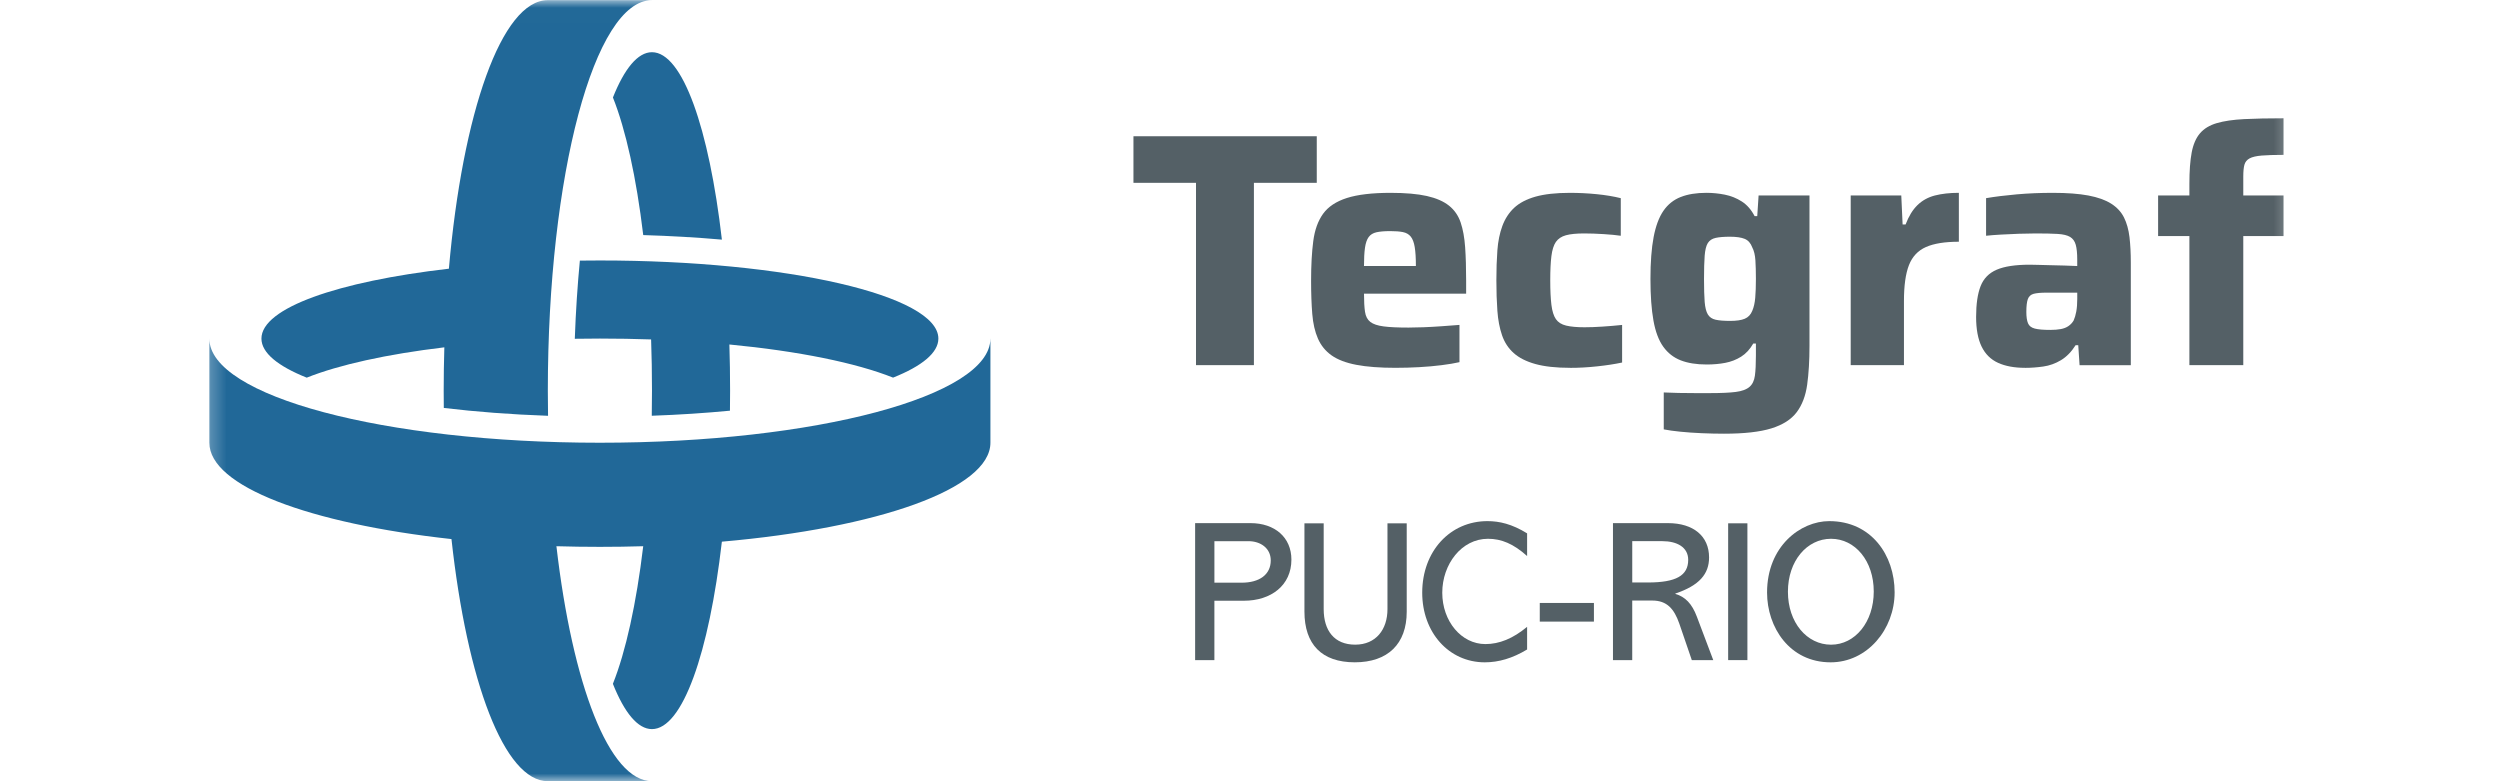 <svg width="160" height="50" viewBox="0 0 160 50" fill="none" xmlns="http://www.w3.org/2000/svg">
<mask id="mask0_2052_15366" style="mask-type:luminance" maskUnits="userSpaceOnUse" x="13" y="0" width="134" height="50">
<path d="M146.756 0.009H13.244V50H146.756V0.009Z" fill="white"/>
</mask>
<g mask="url(#mask0_2052_15366)">
<path d="M76.544 23.369V11.701H72.541V8.72H84.273V11.701H80.25V23.369H76.544H76.544Z" fill="#546066"/>
<path d="M89.34 23.541C88.318 23.541 87.473 23.477 86.806 23.349C86.139 23.222 85.61 23.019 85.219 22.743C84.829 22.466 84.538 22.107 84.347 21.668C84.155 21.228 84.034 20.703 83.985 20.092C83.935 19.482 83.91 18.772 83.91 17.963C83.91 16.983 83.956 16.14 84.049 15.43C84.141 14.72 84.35 14.138 84.677 13.683C85.004 13.229 85.511 12.892 86.199 12.672C86.888 12.452 87.821 12.342 88.999 12.342C89.95 12.342 90.724 12.41 91.32 12.544C91.917 12.679 92.388 12.885 92.736 13.162C93.084 13.439 93.332 13.798 93.481 14.237C93.63 14.677 93.726 15.206 93.769 15.823C93.812 16.441 93.833 17.154 93.833 17.963V18.793H87.296C87.296 19.276 87.317 19.663 87.36 19.953C87.403 20.245 87.517 20.461 87.701 20.603C87.885 20.745 88.17 20.841 88.552 20.89C88.935 20.941 89.468 20.965 90.149 20.965C90.419 20.965 90.738 20.957 91.107 20.944C91.475 20.93 91.863 20.908 92.267 20.879C92.672 20.851 93.051 20.823 93.406 20.794V23.178C93.094 23.25 92.714 23.313 92.267 23.37C91.82 23.427 91.342 23.469 90.83 23.498C90.319 23.526 89.821 23.54 89.34 23.54V23.541ZM90.617 17.366V17.026C90.617 16.515 90.592 16.11 90.542 15.812C90.493 15.514 90.408 15.29 90.287 15.141C90.166 14.992 90 14.897 89.787 14.854C89.574 14.811 89.304 14.791 88.978 14.791C88.608 14.791 88.314 14.816 88.093 14.865C87.873 14.915 87.707 15.018 87.593 15.174C87.479 15.33 87.402 15.557 87.359 15.855C87.316 16.153 87.295 16.544 87.295 17.026H90.978L90.616 17.367L90.617 17.366Z" fill="#546066"/>
<path d="M100.496 23.541C99.587 23.541 98.841 23.459 98.26 23.296C97.677 23.134 97.216 22.899 96.875 22.594C96.534 22.289 96.286 21.909 96.13 21.455C95.974 21.001 95.874 20.479 95.832 19.89C95.789 19.301 95.768 18.652 95.768 17.942C95.768 17.232 95.789 16.608 95.832 16.025C95.874 15.444 95.981 14.922 96.151 14.46C96.321 13.999 96.573 13.613 96.906 13.3C97.24 12.988 97.694 12.75 98.269 12.586C98.844 12.424 99.578 12.342 100.473 12.342C101.041 12.342 101.612 12.37 102.187 12.427C102.762 12.484 103.277 12.57 103.73 12.683V15.089C103.447 15.046 103.081 15.011 102.634 14.983C102.187 14.955 101.771 14.94 101.388 14.94C100.891 14.94 100.5 14.979 100.217 15.057C99.933 15.136 99.72 15.278 99.577 15.483C99.435 15.689 99.34 15.991 99.29 16.389C99.24 16.786 99.216 17.304 99.216 17.943C99.216 18.582 99.24 19.104 99.29 19.508C99.34 19.913 99.435 20.218 99.577 20.424C99.719 20.629 99.939 20.768 100.237 20.839C100.536 20.91 100.926 20.945 101.409 20.945C101.749 20.945 102.136 20.931 102.569 20.902C103.002 20.874 103.416 20.838 103.815 20.796V23.202C103.346 23.302 102.814 23.383 102.218 23.447C101.622 23.511 101.047 23.543 100.493 23.543L100.496 23.541Z" fill="#546066"/>
<path d="M110.333 27.757C109.879 27.757 109.408 27.746 108.918 27.725C108.428 27.704 107.971 27.672 107.544 27.629C107.118 27.586 106.764 27.537 106.48 27.48V25.117C106.778 25.131 107.097 25.141 107.438 25.149C107.779 25.155 108.123 25.159 108.471 25.159H109.461C110.156 25.159 110.699 25.134 111.09 25.084C111.48 25.034 111.771 24.928 111.963 24.765C112.154 24.602 112.271 24.361 112.314 24.041C112.357 23.722 112.378 23.293 112.378 22.754V21.987H112.208C111.995 22.356 111.736 22.637 111.431 22.828C111.126 23.02 110.788 23.151 110.42 23.222C110.051 23.293 109.653 23.328 109.227 23.328C108.574 23.328 108.02 23.239 107.566 23.062C107.112 22.885 106.739 22.594 106.449 22.189C106.158 21.784 105.948 21.228 105.821 20.518C105.693 19.808 105.629 18.921 105.629 17.856C105.629 16.791 105.696 15.883 105.832 15.173C105.967 14.463 106.176 13.903 106.46 13.491C106.744 13.079 107.113 12.785 107.567 12.607C108.021 12.429 108.568 12.341 109.206 12.341C109.604 12.341 109.997 12.38 110.388 12.458C110.779 12.536 111.141 12.681 111.474 12.894C111.807 13.107 112.081 13.42 112.294 13.831H112.464L112.55 12.511H115.807V22.135C115.807 23.086 115.757 23.916 115.658 24.627C115.558 25.337 115.335 25.922 114.987 26.383C114.639 26.844 114.1 27.189 113.369 27.416C112.638 27.643 111.627 27.757 110.335 27.757H110.333ZM110.717 20.538C111.129 20.538 111.444 20.493 111.664 20.4C111.884 20.308 112.044 20.141 112.143 19.899C112.242 19.672 112.306 19.392 112.335 19.058C112.363 18.725 112.378 18.324 112.378 17.855C112.378 17.387 112.366 17.004 112.346 16.663C112.324 16.322 112.257 16.045 112.144 15.832C112.044 15.562 111.885 15.382 111.665 15.289C111.444 15.197 111.129 15.15 110.718 15.15C110.334 15.15 110.029 15.175 109.802 15.225C109.575 15.275 109.409 15.384 109.301 15.555C109.195 15.725 109.128 15.995 109.099 16.364C109.071 16.733 109.057 17.23 109.057 17.855C109.057 18.479 109.071 18.969 109.099 19.324C109.128 19.679 109.195 19.945 109.301 20.122C109.408 20.3 109.575 20.413 109.802 20.463C110.029 20.513 110.334 20.537 110.718 20.537L110.717 20.538Z" fill="#546066"/>
<path d="M118.445 23.37V12.511H121.682L121.767 14.364H121.959C122.158 13.839 122.41 13.427 122.716 13.129C123.021 12.831 123.393 12.625 123.833 12.511C124.273 12.398 124.784 12.341 125.367 12.341V15.471C124.472 15.471 123.769 15.584 123.258 15.811C122.747 16.038 122.385 16.425 122.172 16.971C121.959 17.518 121.853 18.281 121.853 19.26V23.37H118.446H118.445Z" fill="#546066"/>
<path d="M129.602 23.541C128.921 23.541 128.346 23.435 127.877 23.222C127.409 23.009 127.057 22.661 126.822 22.179C126.588 21.697 126.471 21.065 126.471 20.284C126.471 19.46 126.567 18.804 126.758 18.314C126.95 17.824 127.294 17.473 127.791 17.26C128.288 17.047 128.99 16.941 129.899 16.941C130.026 16.941 130.207 16.945 130.442 16.952C130.676 16.959 130.942 16.966 131.24 16.973C131.539 16.981 131.837 16.987 132.134 16.995C132.432 17.002 132.702 17.012 132.943 17.026V16.622C132.943 16.21 132.911 15.89 132.847 15.663C132.783 15.436 132.663 15.27 132.485 15.163C132.307 15.057 132.041 14.992 131.687 14.971C131.332 14.95 130.863 14.94 130.282 14.94C129.956 14.94 129.597 14.947 129.206 14.961C128.816 14.976 128.432 14.992 128.056 15.014C127.68 15.035 127.364 15.06 127.109 15.088V12.682C127.691 12.584 128.347 12.502 129.079 12.438C129.81 12.373 130.58 12.342 131.389 12.342C132.297 12.342 133.053 12.399 133.656 12.512C134.259 12.626 134.746 12.8 135.115 13.034C135.484 13.268 135.757 13.563 135.935 13.918C136.112 14.273 136.229 14.692 136.287 15.174C136.344 15.657 136.372 16.203 136.372 16.813V23.372H133.093L133.008 22.094H132.838C132.568 22.52 132.255 22.839 131.901 23.052C131.545 23.265 131.17 23.4 130.772 23.457C130.375 23.514 129.984 23.543 129.601 23.543L129.602 23.541ZM131.219 21.114C131.475 21.114 131.699 21.096 131.89 21.061C132.082 21.025 132.245 20.962 132.38 20.869C132.514 20.777 132.625 20.66 132.71 20.518C132.781 20.362 132.838 20.17 132.881 19.943C132.923 19.716 132.944 19.446 132.944 19.134V18.73H130.964C130.609 18.73 130.339 18.755 130.154 18.804C129.97 18.854 129.845 18.968 129.781 19.145C129.717 19.323 129.686 19.596 129.686 19.965C129.686 20.277 129.721 20.518 129.792 20.688C129.862 20.859 130.008 20.972 130.228 21.029C130.448 21.086 130.778 21.114 131.218 21.114L131.219 21.114Z" fill="#546066"/>
<path d="M140.121 23.369V15.108H138.119V12.511H140.121V11.765C140.121 10.942 140.17 10.272 140.269 9.753C140.368 9.235 140.546 8.827 140.802 8.529C141.057 8.231 141.416 8.014 141.878 7.879C142.339 7.744 142.92 7.66 143.623 7.623C144.325 7.588 145.166 7.57 146.146 7.57V9.912C145.564 9.912 145.099 9.927 144.751 9.955C144.404 9.984 144.145 10.044 143.975 10.136C143.804 10.228 143.694 10.363 143.644 10.54C143.594 10.718 143.57 10.97 143.57 11.296V12.509H146.146V15.107H143.57V23.368H140.121V23.369Z" fill="#546066"/>
<path d="M80.032 33.48C81.585 33.48 82.65 34.391 82.65 35.816C82.65 37.459 81.354 38.447 79.608 38.447H77.721V42.247H76.488V33.48H80.032ZM79.467 37.292C80.597 37.292 81.328 36.779 81.328 35.867C81.328 35.084 80.674 34.635 79.903 34.635H77.722V37.292H79.467Z" fill="#546066"/>
<path d="M84.716 33.492V38.986C84.716 40.359 85.396 41.258 86.731 41.258C88.066 41.258 88.798 40.282 88.798 38.986V33.492H90.03V39.153C90.03 41.207 88.824 42.388 86.706 42.388C84.588 42.388 83.484 41.233 83.484 39.14V33.492H84.717H84.716Z" fill="#546066"/>
<path d="M97.735 35.586C96.862 34.803 96.091 34.482 95.231 34.482C93.537 34.482 92.305 36.112 92.305 37.934C92.305 39.757 93.524 41.221 95.065 41.221C95.95 41.221 96.824 40.874 97.735 40.116V41.567C96.798 42.132 95.912 42.389 95.026 42.389C92.729 42.389 91.022 40.476 91.022 37.934C91.022 35.264 92.818 33.352 95.194 33.352C95.951 33.352 96.76 33.531 97.735 34.135V35.586H97.735Z" fill="#546066"/>
<path d="M102.011 38.589V39.783H98.545V38.589H102.011Z" fill="#546066"/>
<path d="M106.749 33.48C108.38 33.48 109.381 34.314 109.381 35.675C109.381 36.74 108.752 37.472 107.224 37.986V38.011C107.853 38.191 108.289 38.64 108.597 39.462L109.649 42.248H108.276L107.48 39.924C107.146 38.962 106.684 38.435 105.747 38.435H104.463V42.248H103.23V33.48H106.748L106.749 33.48ZM105.465 37.279C107.262 37.279 108.045 36.842 108.045 35.828C108.045 35.019 107.326 34.634 106.389 34.634H104.464V37.278H105.465V37.279Z" fill="#546066"/>
<path d="M111.834 33.492V42.247H110.602V33.492H111.834Z" fill="#546066"/>
<path d="M117.161 42.389C114.529 42.389 113.092 40.143 113.092 37.922C113.092 34.956 115.235 33.352 117.072 33.352C119.767 33.352 121.256 35.534 121.256 37.908C121.256 40.283 119.497 42.389 117.161 42.389H117.161ZM119.92 37.858C119.92 35.894 118.726 34.482 117.187 34.482C115.646 34.482 114.427 35.894 114.427 37.87C114.427 39.846 115.646 41.26 117.187 41.26C118.727 41.26 119.92 39.809 119.92 37.858Z" fill="#546066"/>
<path fill-rule="evenodd" clip-rule="evenodd" d="M46.201 15.336C45.381 8.225 43.685 3.341 41.726 3.341C40.816 3.341 39.962 4.396 39.227 6.239C40.051 8.308 40.727 11.369 41.167 15.045C42.905 15.097 44.589 15.195 46.2 15.336H46.201Z" fill="#216898"/>
<path fill-rule="evenodd" clip-rule="evenodd" d="M46.726 25.001C46.726 23.999 46.711 23.013 46.68 22.047C51.1 22.471 54.783 23.221 57.157 24.168C59 23.433 60.056 22.579 60.056 21.668C60.056 18.908 50.358 16.67 38.395 16.67C37.964 16.67 37.536 16.673 37.111 16.679C36.96 18.261 36.849 19.937 36.787 21.682C37.318 21.673 37.854 21.668 38.395 21.668C39.509 21.668 40.602 21.687 41.671 21.724C41.708 22.793 41.727 23.887 41.727 25C41.727 25.541 41.722 26.077 41.713 26.608C43.459 26.546 45.135 26.436 46.717 26.284C46.723 25.86 46.726 25.432 46.726 25V25.001Z" fill="#216898"/>
<path fill-rule="evenodd" clip-rule="evenodd" d="M41.727 0.009H35.061C32.108 0.009 29.603 7.215 28.729 17.196C21.617 18.016 16.732 19.711 16.732 21.67C16.732 22.581 17.788 23.434 19.631 24.17C21.699 23.345 24.761 22.668 28.438 22.229C28.411 23.14 28.396 24.065 28.396 25.004C28.396 25.374 28.398 25.742 28.403 26.108C30.456 26.355 32.702 26.527 35.075 26.611C35.066 26.08 35.061 25.544 35.061 25.004C35.061 11.2 38.044 0.01 41.726 0.01L41.727 0.009Z" fill="#216898"/>
<path fill-rule="evenodd" clip-rule="evenodd" d="M63.387 21.669V28.334C63.387 31.288 56.18 33.793 46.2 34.667C45.38 41.778 43.684 46.663 41.725 46.663C40.815 46.663 39.961 45.608 39.225 43.765C40.05 41.696 40.726 38.635 41.166 34.958C40.255 34.985 39.33 34.999 38.393 34.999C37.455 34.999 36.524 34.985 35.611 34.958C36.637 43.807 38.987 49.996 41.725 49.996H35.06C32.276 49.996 29.891 43.593 28.894 34.501C19.801 33.504 13.398 31.119 13.398 28.335V21.67C13.398 25.351 24.588 28.335 38.392 28.335C52.196 28.335 63.385 25.351 63.385 21.67L63.387 21.669Z" fill="#216898"/>
</g>
</svg>
